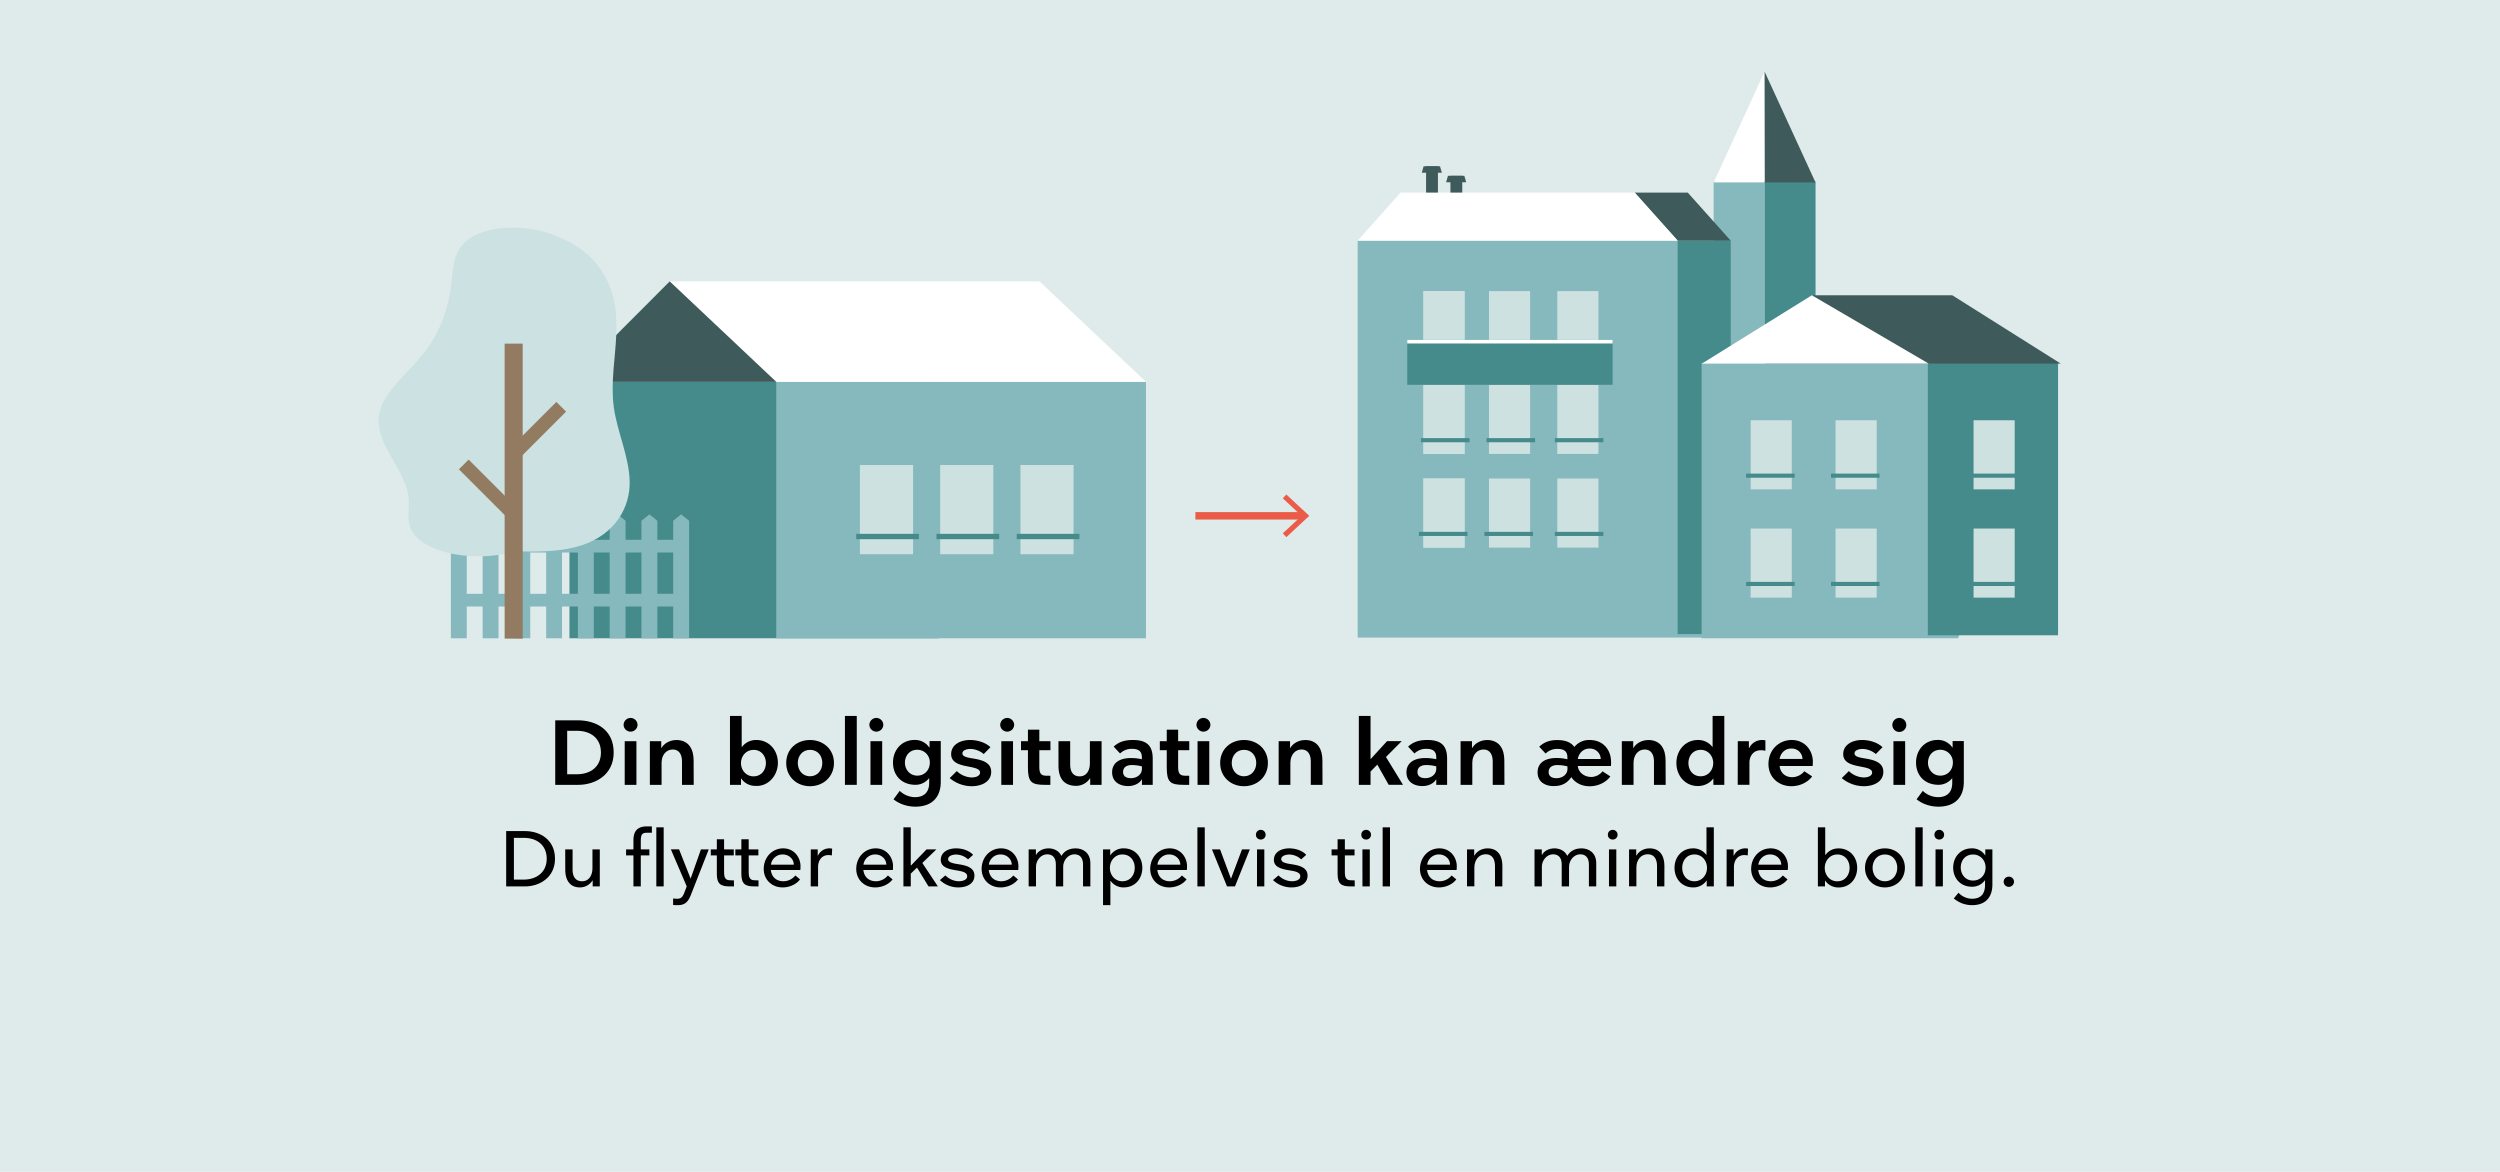 <svg xmlns="http://www.w3.org/2000/svg" width="1920" height="900" viewBox="0 0 1920 900"><defs><style>.cls-1{fill:#dfebeb;}.cls-2{fill:#468b8b;}.cls-3{fill:#85b9be;}.cls-4{fill:#fff;}.cls-5{fill:#3f5a5a;}.cls-6{fill:#cee1e1;}.cls-7{fill:#cce1e1;}.cls-8{fill:#927b61;}.cls-9{fill:none;stroke:#ea5b48;stroke-miterlimit:10;stroke-width:5.72px;}.cls-10{fill:#ea5b48;}</style></defs><g id="Lag_1" data-name="Lag 1"><rect class="cls-1" x="-62.62" y="-26.06" width="2043.16" height="969.6"/><path d="M426.43,553.2h17.36c13.45,0,27.52,6.79,27.52,24.71,0,17.08-14,24.85-27.17,24.85H426.43Zm9.17,41.44h7.28c10.92,0,18.63-5.95,18.63-16.73s-7.71-16.66-18.42-16.66H435.6Z"/><path d="M484.25,551.38a5.39,5.39,0,0,1,5.39,5.39,5.36,5.36,0,0,1-10.71,0A5.38,5.38,0,0,1,484.25,551.38Zm-4.48,17.85h9v33.53h-9Z"/><path d="M532.77,602.76h-9V584.7c0-4.9-2-9.1-7.07-9.1s-8.61,4.27-8.61,10.22v16.94h-9V569.23h8.75v5.11h.28c1.61-3,5.88-6,11.34-6,9.74,0,13.24,7.35,13.24,15.61Z"/><path d="M569.09,597.93v4.83h-8.47V549.84h9v23.8h.21a13.42,13.42,0,0,1,11-5.32c10,0,16.59,8,16.59,17.57s-7.35,18.55-17.71,17.64a12.84,12.84,0,0,1-10.43-5.6Zm9.59-22c-5.67,0-9.59,4.69-9.59,10.15s4,10.15,9.59,10.15c6.09,0,9.52-4.83,9.52-10.22S584.7,575.88,578.68,575.88Z"/><path d="M622.08,603.81c-10.15,0-18.27-7.21-18.27-17.85s8.12-17.64,18.27-17.64,18.41,7.07,18.41,17.64S632.3,603.81,622.08,603.81Zm0-27.93c-5.88,0-9.38,4.69-9.38,10.08s3.5,10.22,9.38,10.22,9.45-4.76,9.45-10.22S628.1,575.88,622.08,575.88Z"/><path d="M658,602.76h-9.1V549.84H658Z"/><path d="M673,551.38a5.39,5.39,0,0,1,5.39,5.39,5.36,5.36,0,0,1-10.71,0A5.38,5.38,0,0,1,673,551.38Zm-4.48,17.85h9v33.53h-9Z"/><path d="M691,607.38a17.14,17.14,0,0,0,11.69,4.83c7.77,0,10.92-4.62,10.92-10.92v-3.57h-.14a13.15,13.15,0,0,1-10.5,5c-10.15,0-17.15-6.86-17.15-17.08,0-9.38,6.44-17.36,16.59-17.36a13.15,13.15,0,0,1,11.34,5.88h.14v-5h8.61v31.36c0,11.27-6.3,19-19.53,19-6,0-12.32-2-16.73-5.67Zm13.44-11.69c5.67,0,9.66-4.34,9.66-10a9.59,9.59,0,0,0-9.66-9.87c-5.81,0-9.45,4.48-9.45,9.94C695,590.93,698.66,595.69,704.47,595.69Z"/><path d="M755.5,579.1a16.59,16.59,0,0,0-10.08-3.92c-3,0-6.3,1-6.3,3.43s3.43,3.15,8.26,3.92c7.42,1.19,13.86,3.29,13.86,10.22,0,7.63-7.35,11.06-15,11.06a26.42,26.42,0,0,1-16.87-6.23l5.46-5.39a17.3,17.3,0,0,0,11.34,4.9c3.22,0,6.51-1.12,6.51-3.78,0-6.65-22.19-2-22.19-14.14,0-7.21,6.93-10.85,14.56-10.85,5.74,0,12,2,15.61,5.53Z"/><path d="M773.49,551.38a5.39,5.39,0,0,1,5.39,5.39,5.36,5.36,0,0,1-10.71,0A5.38,5.38,0,0,1,773.49,551.38ZM769,569.23h9v33.53h-9Z"/><path d="M806.67,602.76h-4.06c-10.5,0-13.16-2-13.16-13.44V576.16h-5.32v-6.93h5.32v-8.82h8.75v8.82h8.54v6.93H798.2v13.37c0,5.88,2.73,6.23,5.95,6.23h2.52Z"/><path d="M812.9,569.23h9v17.92c0,5,1.89,9.1,7.28,9.1s7.84-4.69,7.84-10.08V569.23h9v33.53h-8.75v-4.9h-.21a12.89,12.89,0,0,1-10.36,5.67c-9.8,0-13.79-5.95-13.79-15.61Z"/><path d="M868.62,582.18a38.87,38.87,0,0,1,8.33.91v-1.47c0-4.27-2.17-6.51-7.56-6.51a12.6,12.6,0,0,0-9.17,3.57l-4.9-5.25c3.57-3.43,8.12-5.11,14.7-5.11,10.57,0,15.26,4.2,15.26,14.35v20.09H877V598.7h-.21c-2,3.29-6.16,5-10.43,5-6.23,0-12.25-3.08-12.25-10.57C854.06,586.59,858.89,582.18,868.62,582.18Zm8.33,6.37a32.83,32.83,0,0,0-7.56-1c-4.83,0-6.86,2.24-6.86,5.39s2.38,4.69,6,4.69c4.34,0,8.47-2.59,8.47-7.28Z"/><path d="M913.28,602.76h-4.06c-10.5,0-13.16-2-13.16-13.44V576.16h-5.32v-6.93h5.32v-8.82h8.75v8.82h8.54v6.93h-8.54v13.37c0,5.88,2.73,6.23,6,6.23h2.52Z"/><path d="M924.2,551.38a5.39,5.39,0,0,1,5.39,5.39,5.36,5.36,0,0,1-10.71,0A5.38,5.38,0,0,1,924.2,551.38Zm-4.48,17.85h9v33.53h-9Z"/><path d="M955.35,603.81c-10.15,0-18.27-7.21-18.27-17.85s8.12-17.64,18.27-17.64,18.41,7.07,18.41,17.64S965.57,603.81,955.35,603.81Zm0-27.93c-5.88,0-9.38,4.69-9.38,10.08s3.5,10.22,9.38,10.22,9.45-4.76,9.45-10.22S961.37,575.88,955.35,575.88Z"/><path d="M1015.69,602.76h-9V584.7c0-4.9-2-9.1-7.07-9.1s-8.61,4.27-8.61,10.22v16.94h-9V569.23h8.75v5.11h.28c1.61-3,5.88-6,11.34-6,9.73,0,13.23,7.35,13.23,15.61Z"/><path d="M1057.76,587.22l-5.18,5.32v10.22h-9V549.84h9v33h.21l12.46-13.65h11.27l-12.11,12.18,13.09,21.35h-11Z"/><path d="M1094.72,582.18a38.87,38.87,0,0,1,8.33.91v-1.47c0-4.27-2.17-6.51-7.56-6.51a12.6,12.6,0,0,0-9.17,3.57l-4.9-5.25c3.57-3.43,8.12-5.11,14.7-5.11,10.57,0,15.26,4.2,15.26,14.35v20.09h-8.33V598.7h-.21c-2,3.29-6.16,5-10.43,5-6.23,0-12.25-3.08-12.25-10.57C1080.16,586.59,1085,582.18,1094.72,582.18Zm8.33,6.37a32.83,32.83,0,0,0-7.56-1c-4.83,0-6.86,2.24-6.86,5.39s2.38,4.69,5.95,4.69c4.34,0,8.47-2.59,8.47-7.28Z"/><path d="M1155.41,602.76h-9V584.7c0-4.9-2-9.1-7.07-9.1s-8.61,4.27-8.61,10.22v16.94h-9V569.23h8.75v5.11h.28c1.61-3,5.88-6,11.34-6,9.73,0,13.23,7.35,13.23,15.61Z"/><path d="M1209.17,573.57a14.48,14.48,0,0,1,11.55-5.25c11,0,16.17,8,16.52,15.61.07.77.07,1.61.07,2.38a17.21,17.21,0,0,1-.14,2h-25.41c.49,4.83,4.83,8.4,10.5,8.4a11.23,11.23,0,0,0,8.47-4.34l6,3.92c-2.8,4.06-8.82,7.56-15.89,7.56-5.95,0-11-2.52-14-6.93h-.14c-3.5,5.11-7.91,6.79-13.58,6.79-6.23,0-12.25-3.08-12.25-10.57,0-6.44,4.55-11,14.77-11a35.34,35.34,0,0,1,8.12,1v-1.47c0-4.27-2.17-6.51-7.56-6.51a12.6,12.6,0,0,0-9.17,3.57l-4.9-5.25c3.36-3.22,7.63-5.11,13.72-5.11,4.76,0,10.15.91,13.16,5.25Zm-5.39,15a32.83,32.83,0,0,0-7.56-1c-4.83,0-6.86,2.24-6.86,5.39s2.38,4.69,6,4.69c4.34,0,8.47-2.59,8.47-7.28Zm8-5.67h17.57a8.18,8.18,0,0,0-8.4-8C1216,574.83,1212.53,578.33,1211.76,582.88Z"/><path d="M1279.24,602.76h-9V584.7c0-4.9-2-9.1-7.07-9.1s-8.61,4.27-8.61,10.22v16.94h-9V569.23h8.75v5.11h.28c1.61-3,5.88-6,11.34-6,9.73,0,13.23,7.35,13.23,15.61Z"/><path d="M1304,603.67c-10.08,0-16.53-8.19-16.53-17.71s6.66-17.64,16.6-17.64a13.65,13.65,0,0,1,11.06,5.32h.14v-23.8h9v52.92h-8.4v-4.83h-.14C1313.26,601.57,1308.57,603.67,1304,603.67Zm2.17-7.49c5.67,0,9.59-4.69,9.59-10.15s-3.92-10.15-9.59-10.15c-6,0-9.45,4.76-9.45,10.15S1300.1,596.18,1306.12,596.18Z"/><path d="M1334.61,569.23h8.54v5.25h.21a11,11,0,0,1,9.87-6.16,9.79,9.79,0,0,1,2.59.28v8a14.1,14.1,0,0,0-3.5-.42c-5.81,0-8.75,4.55-8.75,9.59v16.94h-9Z"/><path d="M1366.74,588.27c.63,5.53,4.55,8.61,9.73,8.61a12.16,12.16,0,0,0,9.24-4.55l6,3.92c-2.8,4.06-8.89,7.56-15.89,7.56-9.52,0-17.64-6.51-17.64-17.08s7.77-18.41,17.92-18.41,16.17,8.19,16.17,16.66c0,1.19-.07,2.24-.14,3.29Zm0-5.39h17.57a8.19,8.19,0,0,0-8.47-8C1370.87,574.83,1367.51,578.33,1366.74,582.88Z"/><path d="M1440.66,579.1a16.59,16.59,0,0,0-10.08-3.92c-3,0-6.3,1-6.3,3.43s3.43,3.15,8.26,3.92c7.42,1.19,13.86,3.29,13.86,10.22,0,7.63-7.35,11.06-15.05,11.06a26.48,26.48,0,0,1-16.88-6.23l5.46-5.39a17.33,17.33,0,0,0,11.35,4.9c3.22,0,6.51-1.12,6.51-3.78,0-6.65-22.2-2-22.2-14.14,0-7.21,6.94-10.85,14.57-10.85,5.74,0,12,2,15.61,5.53Z"/><path d="M1458.65,551.38a5.39,5.39,0,0,1,5.39,5.39,5.36,5.36,0,0,1-10.72,0A5.38,5.38,0,0,1,1458.65,551.38Zm-4.49,17.85h9v33.53h-9Z"/><path d="M1476.7,607.38a17.18,17.18,0,0,0,11.7,4.83c7.77,0,10.92-4.62,10.92-10.92v-3.57h-.14a13.15,13.15,0,0,1-10.5,5c-10.15,0-17.16-6.86-17.16-17.08,0-9.38,6.44-17.36,16.6-17.36a13.15,13.15,0,0,1,11.34,5.88h.14v-5h8.61v31.36c0,11.27-6.3,19-19.53,19-6,0-12.33-2-16.74-5.67Zm13.45-11.69c5.67,0,9.66-4.34,9.66-10a9.59,9.59,0,0,0-9.66-9.87c-5.81,0-9.45,4.48-9.45,9.94C1480.7,590.93,1484.34,595.69,1490.15,595.69Z"/><path d="M388.74,638.28h14.58c10.86,0,22.92,6.18,22.92,21.24,0,14.52-12.06,21.24-22.92,21.24H388.74Zm5.94,37.26h7.44c10.26,0,17.76-5.88,17.76-16,0-10.5-7.5-16.08-17.76-16.08h-7.44Z"/><path d="M434.1,652.32h5.64v15.54c0,4.62,1.74,8.94,7.26,8.94s8-4.8,8-10.08v-14.4h5.64v28.44h-5.46v-4.44h-.24a11.33,11.33,0,0,1-9.48,5.22c-8.28,0-11.34-6.24-11.34-13.62Z"/><path d="M480.84,652.32h5.64v-7.2c0-8.82,5.46-10.44,9.78-10.44h4.38v4.86h-3.42c-3.78,0-5.1.72-5.1,6.42v6.36h6.6v4.62h-6.6v23.82h-5.64V656.94h-5.64Zm28.86,28.44h-5.64V635.4h5.64Z"/><path d="M530.34,674.64h.12l7.86-22.32h6l-13.8,35.16c-1.86,4.74-4.26,7.68-9.84,7.68-1.2,0-2.46,0-3.72-.12v-5a31.52,31.52,0,0,0,3.36.18c2.94,0,4.08-1.68,5.28-4.74l1.8-4.74-12.18-28.44h6.3Z"/><path d="M563.7,680.76h-3.18c-6.66,0-10-1.56-10-9.6V656.94h-4.62v-4.62h4.62v-7.74h5.58v7.74h7.44v4.62h-7.44V670.2c0,5.7,2.64,5.88,5.52,5.88h2Z"/><path d="M582.54,680.76h-3.18c-6.66,0-10-1.56-10-9.6V656.94h-4.62v-4.62h4.62v-7.74H575v7.74h7.44v4.62H575V670.2c0,5.7,2.64,5.88,5.52,5.88h2Z"/><path d="M592,668.16c.66,5.58,4.38,8.64,9.72,8.64a11.92,11.92,0,0,0,9.12-4.44l3.59,3c-2.28,3.18-7.25,6.18-13.37,6.18-8.22,0-14.52-5.88-14.52-14.22,0-8.64,6.24-15.78,14.94-15.78s13.31,7.26,13.31,13.62c0,1.08-.06,2-.11,3Zm.06-4.08h17.58c0-4.32-3.79-7.86-8.46-7.86A9,9,0,0,0,592.08,664.08Z"/><path d="M622.67,652.32H628v4.8h.19a9.61,9.61,0,0,1,8.69-5.58,8.69,8.69,0,0,1,2.22.24l-.24,5.22a11.28,11.28,0,0,0-2.58-.3c-5.4,0-8,4.38-8,9.12v14.94h-5.65Z"/><path d="M663.05,668.16c.66,5.58,4.38,8.64,9.72,8.64a11.9,11.9,0,0,0,9.12-4.44l3.6,3c-2.28,3.18-7.26,6.18-13.38,6.18-8.22,0-14.52-5.88-14.52-14.22,0-8.64,6.24-15.78,14.94-15.78s13.32,7.26,13.32,13.62c0,1.08-.06,2-.12,3Zm.07-4.08h17.57c0-4.32-3.78-7.86-8.46-7.86A9,9,0,0,0,663.12,664.08Z"/><path d="M704.27,666.3l-4.8,4.62v9.84h-5.64V635.4h5.64v29.28h.18l11.94-12.36h7.56l-10.8,10.44,11.94,18h-7.2Z"/><path d="M743.45,660a13.74,13.74,0,0,0-9.06-3.72c-2.94,0-6.24,1.08-6.24,3.54s3.54,3.24,7.86,3.9c6.78,1,12.36,2.82,12.36,8.76s-5.52,9.06-12.36,9.06a20.46,20.46,0,0,1-14.16-5.64l4.2-3.6a15.05,15.05,0,0,0,10.2,4.5c3.48,0,6.54-1.2,6.54-3.9s-3.24-3.66-7.8-4.38c-6.3-1-12.48-2.34-12.48-8.16,0-5.52,5-8.82,11.82-8.82,4.92,0,10.14,1.74,13,5Z"/><path d="M759.35,668.16c.66,5.58,4.38,8.64,9.72,8.64a11.9,11.9,0,0,0,9.12-4.44l3.6,3c-2.28,3.18-7.26,6.18-13.38,6.18-8.22,0-14.52-5.88-14.52-14.22,0-8.64,6.24-15.78,14.94-15.78s13.32,7.26,13.32,13.62c0,1.08-.06,2-.12,3Zm.06-4.08H777c0-4.32-3.78-7.86-8.46-7.86A9,9,0,0,0,759.41,664.08Z"/><path d="M831.77,680.76V663.9c0-4.26-1.74-7.8-6.66-7.8s-8.58,4.8-8.58,9.42v15.24h-5.64V663.9c0-4.26-1.74-7.8-6.66-7.8s-8.58,4.8-8.58,9.42v15.24H790V652.32h5.58v4.14h.24c1.26-2.58,4.86-4.92,9.48-4.92,3.72,0,7.8,1.56,9.78,5.64h.18c2.16-3.6,5.76-5.64,10.92-5.64s11.22,3.06,11.22,11.46v17.76Z"/><path d="M852.77,695.16h-5.64V652.32h5.52v4.44h.18a11.86,11.86,0,0,1,10.26-5.22c8.46,0,14.22,6.54,14.22,14.94s-5.58,15.06-14.34,15.06a12,12,0,0,1-10-5h-.18ZM862,656.22c-5.76,0-9.6,4.86-9.6,10.32s3.84,10.26,9.6,10.26c6.18,0,9.48-5,9.48-10.32S868.19,656.22,862,656.22Z"/><path d="M888.83,668.16c.66,5.58,4.38,8.64,9.72,8.64a11.9,11.9,0,0,0,9.12-4.44l3.6,3c-2.28,3.18-7.26,6.18-13.38,6.18-8.22,0-14.52-5.88-14.52-14.22,0-8.64,6.24-15.78,14.94-15.78s13.32,7.26,13.32,13.62c0,1.08-.06,2-.12,3Zm.06-4.08h17.58c0-4.32-3.78-7.86-8.46-7.86A9,9,0,0,0,888.89,664.08Z"/><path d="M925.25,680.76h-5.64V635.4h5.64Z"/><path d="M948.47,680.76h-6.12l-11.58-28.44H937l8.34,22.38h.12l8.4-22.38h6Z"/><path d="M968.21,637.32A3.73,3.73,0,0,1,972,641.1a3.63,3.63,0,0,1-3.78,3.66,3.56,3.56,0,0,1-3.66-3.66A3.66,3.66,0,0,1,968.21,637.32Zm-2.82,15H971v28.44h-5.64Z"/><path d="M999.29,660a13.74,13.74,0,0,0-9.06-3.72c-2.94,0-6.24,1.08-6.24,3.54s3.54,3.24,7.86,3.9c6.78,1,12.36,2.82,12.36,8.76s-5.52,9.06-12.36,9.06a20.46,20.46,0,0,1-14.16-5.64l4.2-3.6a15.05,15.05,0,0,0,10.2,4.5c3.48,0,6.54-1.2,6.54-3.9s-3.24-3.66-7.8-4.38c-6.3-1-12.48-2.34-12.48-8.16,0-5.52,5-8.82,11.82-8.82,4.92,0,10.14,1.74,13,5Z"/><path d="M1040.45,680.76h-3.18c-6.66,0-10-1.56-10-9.6V656.94h-4.62v-4.62h4.62v-7.74h5.58v7.74h7.44v4.62h-7.44V670.2c0,5.7,2.64,5.88,5.52,5.88h2Z"/><path d="M1049.15,637.32a3.73,3.73,0,0,1,3.78,3.78,3.63,3.63,0,0,1-3.78,3.66,3.56,3.56,0,0,1-3.66-3.66A3.66,3.66,0,0,1,1049.15,637.32Zm-2.82,15H1052v28.44h-5.64Z"/><path d="M1067.51,680.76h-5.64V635.4h5.64Z"/><path d="M1096,668.16c.66,5.58,4.38,8.64,9.72,8.64a11.9,11.9,0,0,0,9.12-4.44l3.6,3c-2.28,3.18-7.26,6.18-13.38,6.18-8.22,0-14.52-5.88-14.52-14.22,0-8.64,6.24-15.78,14.94-15.78s13.32,7.26,13.32,13.62c0,1.08-.06,2-.12,3Zm.06-4.08h17.58c0-4.32-3.78-7.86-8.46-7.86A9,9,0,0,0,1096.07,664.08Z"/><path d="M1153.79,680.76h-5.64V665c0-4.62-1.8-8.94-7.08-8.94s-8.76,4.32-8.76,10.26v14.4h-5.64V652.32h5.52V657h.24c1.32-2.7,5.1-5.46,10-5.46,8.22,0,11.4,6.06,11.4,13.44Z"/><path d="M1220.27,680.76V663.9c0-4.26-1.74-7.8-6.66-7.8s-8.58,4.8-8.58,9.42v15.24h-5.64V663.9c0-4.26-1.74-7.8-6.66-7.8s-8.58,4.8-8.58,9.42v15.24h-5.64V652.32h5.58v4.14h.24c1.26-2.58,4.86-4.92,9.48-4.92,3.72,0,7.8,1.56,9.78,5.64h.18c2.16-3.6,5.76-5.64,10.92-5.64s11.22,3.06,11.22,11.46v17.76Z"/><path d="M1238.51,637.32a3.73,3.73,0,0,1,3.78,3.78,3.63,3.63,0,0,1-3.78,3.66,3.56,3.56,0,0,1-3.66-3.66A3.66,3.66,0,0,1,1238.51,637.32Zm-2.82,15h5.64v28.44h-5.64Z"/><path d="M1278.23,680.76h-5.64V665c0-4.62-1.8-8.94-7.08-8.94s-8.76,4.32-8.76,10.26v14.4h-5.64V652.32h5.52V657h.24c1.32-2.7,5.1-5.46,10-5.46,8.22,0,11.4,6.06,11.4,13.44Z"/><path d="M1300.37,681.54c-8.76,0-14.34-6.72-14.34-15.06s5.76-14.94,14.28-14.94a12.35,12.35,0,0,1,10.14,5h.12V635.4h5.64v45.36h-5.46v-4.5h-.12A12.13,12.13,0,0,1,1300.37,681.54Zm1-4.74c5.76,0,9.6-4.8,9.6-10.26s-3.84-10.32-9.6-10.32c-6.18,0-9.42,4.92-9.42,10.26S1295.15,676.8,1301.33,676.8Z"/><path d="M1326.05,652.32h5.34v4.8h.18a9.63,9.63,0,0,1,8.7-5.58,8.69,8.69,0,0,1,2.22.24l-.24,5.22a11.28,11.28,0,0,0-2.58-.3c-5.4,0-8,4.38-8,9.12v14.94h-5.64Z"/><path d="M1350.35,668.16c.66,5.58,4.38,8.64,9.72,8.64a11.9,11.9,0,0,0,9.12-4.44l3.6,3c-2.28,3.18-7.26,6.18-13.38,6.18-8.22,0-14.52-5.88-14.52-14.22,0-8.64,6.24-15.78,14.94-15.78s13.32,7.26,13.32,13.62c0,1.08-.06,2-.12,3Zm.06-4.08H1368c0-4.32-3.78-7.86-8.46-7.86A9,9,0,0,0,1350.41,664.08Z"/><path d="M1401.59,676.26v4.5h-5.46V635.4h5.64v21.18h.18a12.18,12.18,0,0,1,10.14-5c8.46,0,14.22,6.54,14.22,14.94s-5.58,15.06-14.34,15.06a12.21,12.21,0,0,1-10.26-5.28Zm9.42-20c-5.76,0-9.6,4.86-9.6,10.32s3.84,10.26,9.6,10.26c6.18,0,9.48-5,9.48-10.32S1417.19,656.22,1411,656.22Z"/><path d="M1447.61,681.54c-8.7,0-15.3-6.3-15.3-15.06s6.6-14.94,15.3-14.94,15.35,6.18,15.35,14.94S1456.31,681.54,1447.61,681.54Zm0-25.32c-6.06,0-9.48,4.86-9.48,10.26s3.42,10.32,9.48,10.32,9.48-4.92,9.48-10.32S1453.73,656.22,1447.61,656.22Z"/><path d="M1476.58,680.76H1471V635.4h5.63Z"/><path d="M1489.3,637.32a3.73,3.73,0,0,1,3.78,3.78,3.63,3.63,0,0,1-3.78,3.66,3.56,3.56,0,0,1-3.65-3.66A3.66,3.66,0,0,1,1489.3,637.32Zm-2.81,15h5.63v28.44h-5.63Z"/><path d="M1504.12,685.62a14.43,14.43,0,0,0,10.38,4.62c7.5,0,10-4.62,10-10.5v-3.66h-.12a11.91,11.91,0,0,1-10,4.92c-8.7,0-14.34-6.48-14.34-14.64s5.58-14.82,14.28-14.82a11.83,11.83,0,0,1,10.26,5.34h.12v-4.56h5.46v27c0,8.28-3.9,15.84-15.72,15.84a21.54,21.54,0,0,1-13.92-5.16Zm11.16-9.36c5.82,0,9.66-4.38,9.66-10,0-5.4-3.9-10-9.66-10-5.94,0-9.42,4.56-9.42,10C1505.86,671.46,1509.34,676.26,1515.28,676.26Z"/><path d="M1542.76,681.12a3.93,3.93,0,1,1,0-7.86,3.92,3.92,0,0,1,4,3.9A4,4,0,0,1,1542.76,681.12Z"/><rect class="cls-2" x="437.34" y="293.26" width="283.95" height="196.93"/><rect class="cls-3" x="596.16" y="293.26" width="283.95" height="196.93"/><polygon class="cls-4" points="596.16 293.26 880.11 293.26 798.29 216.11 514.34 216.11 596.16 293.26"/><polygon class="cls-5" points="514.34 216.11 437.34 293.26 596.16 293.26 514.34 216.11"/><rect class="cls-6" x="783.71" y="357.11" width="40.8" height="68.52"/><rect class="cls-2" x="780.86" y="409.99" width="48.17" height="4.11" transform="translate(1609.88 824.09) rotate(180)"/><rect class="cls-6" x="722.06" y="357.11" width="40.8" height="68.52"/><rect class="cls-2" x="719.21" y="409.99" width="48.17" height="4.11" transform="translate(1486.59 824.09) rotate(180)"/><rect class="cls-6" x="660.42" y="357.11" width="40.8" height="68.52"/><rect class="cls-2" x="657.57" y="409.99" width="48.17" height="4.11" transform="translate(1363.3 824.09) rotate(180)"/><rect class="cls-3" x="1316.08" y="139.5" width="39.13" height="227.84"/><polygon class="cls-4" points="1355.22 55.01 1316.14 140.08 1355.04 140.08 1355.22 55.01"/><rect class="cls-2" x="1355.22" y="139.5" width="39.13" height="227.84"/><polygon class="cls-5" points="1355.22 55.01 1394.3 140.08 1355.39 140.08 1355.22 55.01"/><rect class="cls-5" x="1095.23" y="127.68" width="9.1" height="39.8"/><rect class="cls-5" x="1113.92" y="135.01" width="9.1" height="39.8"/><polygon class="cls-5" points="1126.03 139.99 1110.61 139.99 1112.03 135.01 1124.61 135.01 1126.03 139.99"/><polygon class="cls-5" points="1107.34 132.65 1091.93 132.65 1093.34 127.67 1105.92 127.67 1107.34 132.65"/><rect class="cls-3" x="1042.69" y="184.78" width="273.07" height="304.87"/><rect class="cls-6" x="1093.18" y="223.57" width="31.59" height="53.06" transform="translate(2217.95 500.2) rotate(180)"/><rect class="cls-3" x="1091.31" y="264.52" width="37.3" height="3.18"/><rect class="cls-6" x="1093.2" y="223.57" width="31.59" height="53.06" transform="translate(2218 500.2) rotate(180)"/><rect class="cls-3" x="1091.34" y="264.52" width="37.3" height="3.18"/><rect class="cls-6" x="1143.54" y="223.57" width="31.59" height="53.06" transform="translate(2318.67 500.2) rotate(180)"/><rect class="cls-3" x="1141.67" y="264.52" width="37.3" height="3.18"/><rect class="cls-6" x="1093.18" y="295.53" width="31.59" height="53.06" transform="translate(2217.95 644.13) rotate(180)"/><rect class="cls-3" x="1091.31" y="336.48" width="37.3" height="3.18"/><rect class="cls-6" x="1093.2" y="295.53" width="31.59" height="53.06" transform="translate(2218 644.13) rotate(180)"/><rect class="cls-2" x="1091.34" y="336.48" width="37.3" height="3.18"/><rect class="cls-6" x="1143.54" y="295.53" width="31.59" height="53.06" transform="translate(2318.67 644.13) rotate(180)"/><rect class="cls-2" x="1141.67" y="336.48" width="37.3" height="3.18"/><rect class="cls-6" x="1093.18" y="367.5" width="31.59" height="53.06" transform="translate(2217.95 788.06) rotate(180)"/><rect class="cls-3" x="1091.31" y="408.45" width="37.3" height="3.18"/><rect class="cls-6" x="1093.2" y="367.5" width="31.59" height="53.06" transform="translate(2218 788.06) rotate(180)"/><rect class="cls-2" x="1089.71" y="408.45" width="37.3" height="3.18"/><rect class="cls-6" x="1143.54" y="367.5" width="31.59" height="53.06" transform="translate(2318.67 788.06) rotate(180)"/><rect class="cls-2" x="1140.04" y="408.45" width="37.3" height="3.18"/><rect class="cls-6" x="1195.99" y="223.57" width="31.59" height="53.06" transform="translate(2423.58 500.2) rotate(180)"/><rect class="cls-3" x="1194.12" y="264.52" width="37.3" height="3.18"/><rect class="cls-6" x="1195.99" y="295.53" width="31.59" height="53.06" transform="translate(2423.58 644.13) rotate(180)"/><rect class="cls-2" x="1194.12" y="336.48" width="37.3" height="3.18"/><rect class="cls-6" x="1195.99" y="367.5" width="31.59" height="53.06" transform="translate(2423.58 788.06) rotate(180)"/><rect class="cls-2" x="1194.12" y="408.45" width="37.3" height="3.18"/><polygon class="cls-2" points="1136.66 261.05 1130.98 261.05 1080.75 261.05 1080.75 295.53 1130.98 295.53 1136.66 295.53 1238.48 295.53 1238.48 261.05 1136.66 261.05"/><polygon class="cls-4" points="1136.66 261.05 1130.98 261.05 1080.75 261.05 1080.75 263.79 1130.98 263.79 1136.66 263.79 1238.48 263.79 1238.48 261.05 1136.66 261.05"/><rect class="cls-2" x="1288.44" y="184.82" width="40.76" height="302.16"/><polygon class="cls-5" points="1296.18 147.9 1255.41 147.9 1288.44 184.82 1329.2 184.82 1296.18 147.9"/><polygon class="cls-4" points="1075.71 147.9 1042.69 184.82 1288.44 184.82 1255.41 147.9 1075.71 147.9"/><polygon class="cls-3" points="1306.83 490.19 1503.89 490.19 1569.11 278.65 1306.83 278.65 1306.83 490.19"/><rect class="cls-2" x="1480.55" y="278.69" width="100.04" height="209.22"/><polygon class="cls-5" points="1499.38 226.78 1392.72 226.78 1355.81 279.24 1582.63 279.24 1499.38 226.78"/><polygon class="cls-4" points="1391.5 226.78 1307.07 279.24 1481.22 279.24 1391.5 226.78"/><rect class="cls-6" x="1344.49" y="405.92" width="31.59" height="53.06" transform="translate(2720.58 864.9) rotate(180)"/><rect class="cls-2" x="1340.99" y="446.87" width="37.3" height="3.18"/><rect class="cls-6" x="1409.71" y="405.92" width="31.59" height="53.06" transform="translate(2851.01 864.9) rotate(180)"/><rect class="cls-2" x="1406.21" y="446.87" width="37.3" height="3.18"/><rect class="cls-6" x="1344.49" y="322.77" width="31.59" height="53.06" transform="translate(2720.58 698.59) rotate(180)"/><rect class="cls-2" x="1340.99" y="363.72" width="37.3" height="3.18"/><rect class="cls-6" x="1409.71" y="322.77" width="31.59" height="53.06" transform="translate(2851.01 698.59) rotate(180)"/><rect class="cls-2" x="1406.21" y="363.72" width="37.3" height="3.18"/><rect class="cls-6" x="1515.69" y="405.92" width="31.59" height="53.06" transform="translate(3062.98 864.9) rotate(180)"/><rect class="cls-2" x="1512.19" y="446.87" width="37.3" height="3.18"/><rect class="cls-6" x="1515.69" y="322.77" width="31.59" height="53.06" transform="translate(3062.98 698.59) rotate(180)"/><rect class="cls-2" x="1512.19" y="363.72" width="37.3" height="3.18"/><polygon class="cls-3" points="358.47 490.19 346.28 490.19 346.28 399.95 352.38 395.07 358.47 399.95 358.47 490.19"/><polygon class="cls-3" points="382.86 490.19 370.67 490.19 370.67 399.95 376.77 395.07 382.86 399.95 382.86 490.19"/><polygon class="cls-3" points="407.25 490.19 395.06 490.19 395.06 399.95 401.16 395.07 407.25 399.95 407.25 490.19"/><polygon class="cls-3" points="431.64 490.19 419.45 490.19 419.45 399.95 425.55 395.07 431.64 399.95 431.64 490.19"/><polygon class="cls-3" points="456.04 490.19 443.84 490.19 443.84 399.95 449.94 395.07 456.04 399.95 456.04 490.19"/><polygon class="cls-3" points="480.43 490.19 468.23 490.19 468.23 399.95 474.33 395.07 480.43 399.95 480.43 490.19"/><polygon class="cls-3" points="504.82 490.19 492.62 490.19 492.62 399.95 498.72 395.07 504.82 399.95 504.82 490.19"/><polygon class="cls-3" points="529.21 490.19 517.01 490.19 517.01 399.95 523.11 395.07 529.21 399.95 529.21 490.19"/><rect class="cls-3" x="353.6" y="414.58" width="170.73" height="9.76"/><rect class="cls-3" x="353.6" y="456.04" width="170.73" height="9.76"/><path class="cls-7" d="M483.59,369.77c-.42-19.24-9.59-37.95-12.2-57.11-2.52-18.6,1.18-37.3,1.93-56s-1.75-38-15.49-54.43-41-29.07-69.54-27.28c-10,.63-20,3.12-27.08,7.82-12.55,8.38-13.12,21.35-14.34,33-2,19.28-8,38.65-21.68,55.79-12.62,15.82-32,30.32-34.24,48.08-2.78,21.87,21.34,41.73,23,63.65.6,8-1.77,16.21,2,23.8,5.34,10.63,22,17.47,38.93,19.41s25-.06,41.89-2.13l3.53-.91c15.76.39,32.17,0,46.26-4.62C473,410.24,484,389,483.59,369.77Z"/><rect class="cls-8" x="387.57" y="263.92" width="13.87" height="226.56" transform="translate(789 754.39) rotate(180)"/><rect class="cls-8" x="369.31" y="349.06" width="10.55" height="52.1" transform="translate(904.7 375.48) rotate(135)"/><rect class="cls-8" x="407.33" y="304.77" width="10.55" height="52.1" transform="translate(354.77 -194.86) rotate(45)"/><line class="cls-9" x1="1001.18" y1="396.16" x2="918.06" y2="396.16"/><polygon class="cls-10" points="987.91 379.78 985.17 382.71 999.64 396.16 985.17 409.6 987.91 412.54 1005.52 396.16 987.91 379.78"/></g></svg>